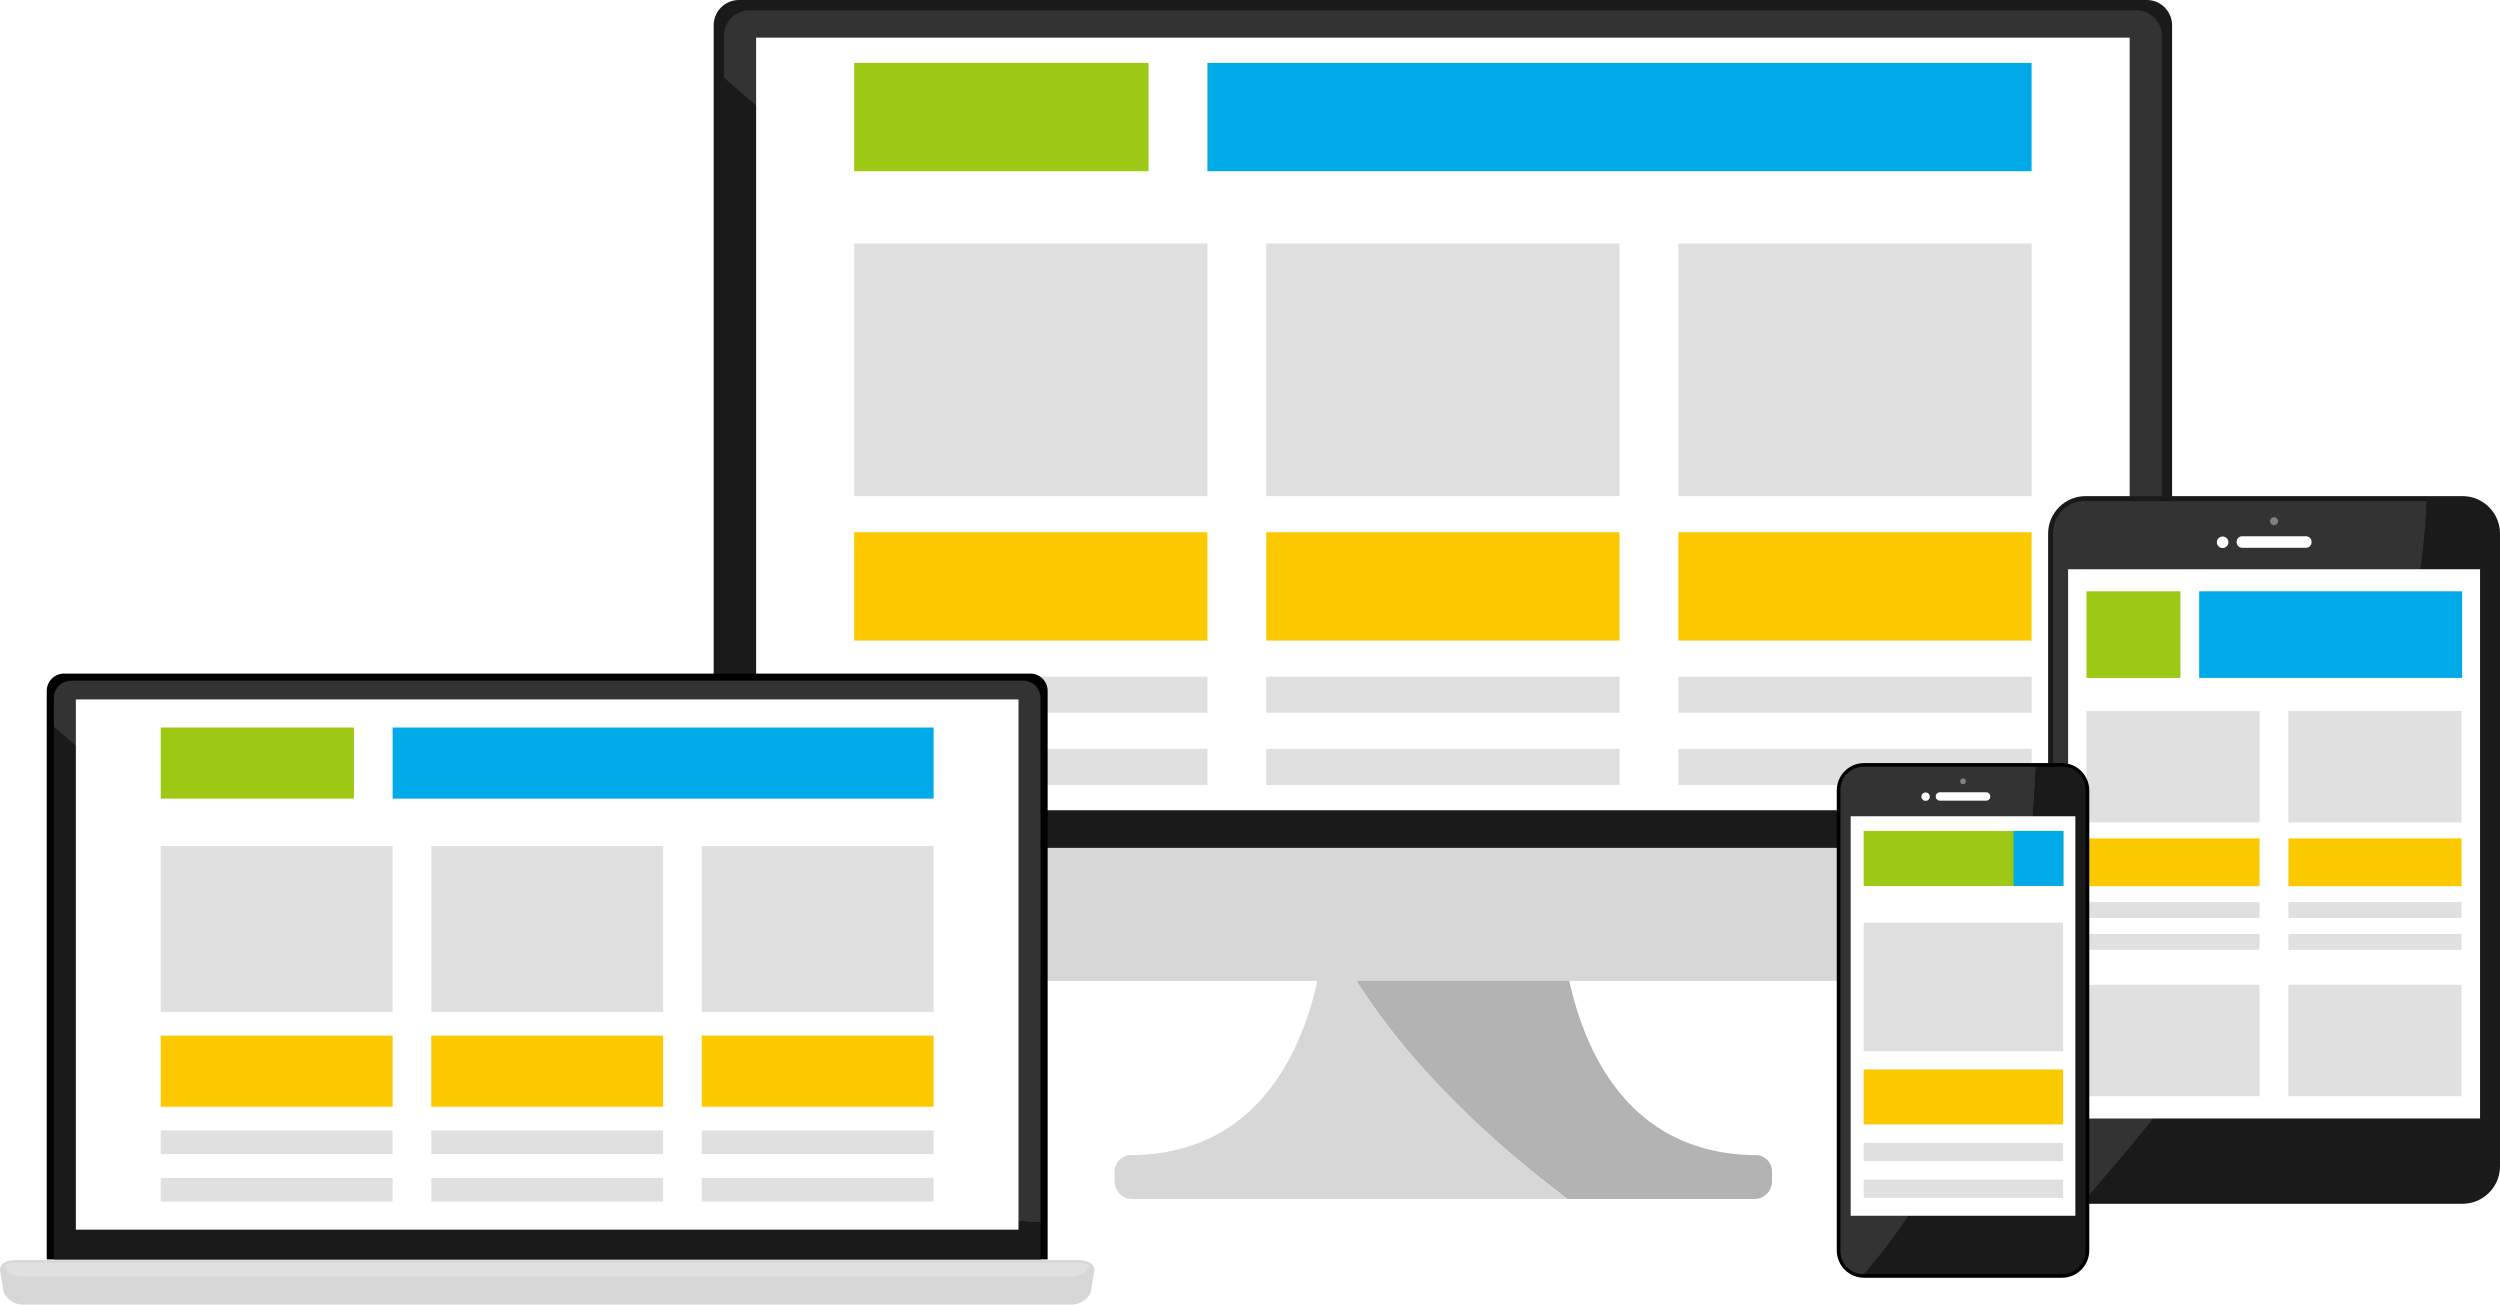 <?xml version="1.0" encoding="UTF-8"?><svg id="b" xmlns="http://www.w3.org/2000/svg" viewBox="0 0 209.015 109.076"><defs><style>.by{fill:#000;}.by,.bz,.ca,.cb,.cc,.cd,.ce,.cf,.cg,.ch,.ci{stroke-width:0px;}.bz{fill:#e0e0e0;}.ca{fill:#9dc814;}.cb{fill:#1a1a1a;}.cc{fill:#b3b3b3;}.cd{fill:gray;}.ce{fill:#00aae8;}.cf{fill:#d7d7d7;}.cg{fill:#fcc800;}.ch{fill:#333;}.ci{fill:#fff;}</style></defs><g id="c"><g id="d"><path class="cc" d="M110.818,77.362c.046-.668.048-1.055.048-1.055h19.609s.076,20.272,16.474,20.272c.719.085,1.246.717,1.2,1.44v.76c0,.808-.656,1.463-1.464,1.464h-15.633c-7.551-5.671-15.723-13.451-20.234-22.881Z"/></g><g id="e"><path class="cf" d="M94.391,96.579c14.132,0,16.142-15.055,16.427-19.217,4.511,9.43,12.683,17.21,20.234,22.881h-36.4c-.809,0-1.464-.655-1.464-1.464v-.76c-.046-.724.483-1.357,1.203-1.44Z"/></g><g id="f"><path class="cb" d="M179.487,0H61.78c-1.167,0-2.113.947-2.113,2.114v68.776h121.934V2.114c0-1.167-.946-2.114-2.114-2.114h0Z"/></g><g id="g"><path class="ch" d="M180.737,2.978c0-1.167-.945-2.113-2.112-2.114H62.645c-1.167,0-2.113.946-2.113,2.113h0v3.533c28.752,25.247,71.681,58.274,120.2,60.366l.005-63.898Z"/></g><g id="h"><path class="cb" d="M180.737,66.876c-48.523-2.092-91.452-35.119-120.2-60.366v64.379h120.2v-4.013Z"/></g><g id="i"><path class="ci" d="M63.217,3.147h114.834v64.594H63.217V3.147Z"/></g><g id="j"><path class="cf" d="M59.667,79.9c0,1.167.946,2.114,2.113,2.114h117.707c1.168,0,2.114-.946,2.114-2.114h0v-9.012H59.667v9.012Z"/></g><g id="k"><path class="ca" d="M71.414,5.258h24.61v9.056h-24.61V5.258Z"/></g><g id="l"><path class="ce" d="M100.946,5.258h68.907v9.056h-68.907V5.258Z"/></g><g id="m"><path class="bz" d="M71.414,20.351h29.532v21.13h-29.532v-21.13Z"/></g><g id="n"><path class="bz" d="M105.868,20.351h29.532v21.13h-29.532v-21.13Z"/></g><g id="o"><path class="bz" d="M140.322,20.351h29.532v21.13h-29.532v-21.13Z"/></g><g id="p"><path class="cg" d="M71.414,44.5h29.532v9.056h-29.532v-9.056Z"/></g><g id="q"><path class="cg" d="M105.868,44.5h29.532v9.056h-29.532v-9.056Z"/></g><g id="r"><path class="cg" d="M140.322,44.5h29.532v9.056h-29.532v-9.056Z"/></g><g id="s"><path class="bz" d="M71.414,56.575h29.532v3.019h-29.532v-3.019Z"/></g><g id="t"><path class="bz" d="M105.868,56.575h29.532v3.019h-29.532v-3.019Z"/></g><g id="u"><path class="bz" d="M140.322,56.575h29.532v3.019h-29.532v-3.019Z"/></g><g id="v"><path class="bz" d="M71.414,62.612h29.532v3.019h-29.532v-3.019Z"/></g><g id="w"><path class="bz" d="M105.868,62.612h29.532v3.019h-29.532v-3.019Z"/></g><g id="x"><path class="bz" d="M140.322,62.612h29.532v3.019h-29.532v-3.019Z"/></g><g id="y"><path class="by" d="M86.137,56.315H5.357c-.801,0-1.45.65-1.45,1.451v47.53h83.682v-47.53c0-.801-.65-1.451-1.451-1.451h-.001Z"/></g><g id="z"><path class="ch" d="M86.995,58.359c0-.801-.649-1.45-1.45-1.45H5.951c-.801,0-1.45.649-1.451,1.45v2.425c19.733,17.326,49.194,39.992,82.495,41.428v-43.853Z"/></g><g id="aa"><path class="cb" d="M86.995,102.212c-33.3-1.436-62.762-24.1-82.495-41.428v44.516h82.495v-3.088Z"/></g><g id="ab"><path class="ci" d="M6.343,58.476h78.809v44.33H6.343v-44.33Z"/></g><g id="ac"><path class="ca" d="M13.439,60.826h16.154v5.944H13.439v-5.944Z"/></g><g id="ad"><path class="ce" d="M32.824,60.826h45.232v5.944h-45.232v-5.944Z"/></g><g id="ae"><path class="bz" d="M13.439,70.733h19.385v13.87H13.439v-13.87Z"/></g><g id="af"><path class="bz" d="M36.055,70.733h19.385v13.87h-19.385v-13.87Z"/></g><g id="ag"><path class="bz" d="M58.671,70.733h19.385v13.87h-19.385v-13.87Z"/></g><g id="ah"><path class="cg" d="M13.439,86.585h19.385v5.944H13.439v-5.944Z"/></g><g id="ai"><path class="cg" d="M36.055,86.585h19.385v5.944h-19.385v-5.944Z"/></g><g id="aj"><path class="cg" d="M58.671,86.585h19.385v5.944h-19.385v-5.944Z"/></g><g id="ak"><path class="bz" d="M13.439,94.511h19.385v1.981H13.439v-1.981Z"/></g><g id="al"><path class="bz" d="M36.055,94.511h19.385v1.981h-19.385v-1.981Z"/></g><g id="am"><path class="bz" d="M58.671,94.511h19.385v1.981h-19.385v-1.981Z"/></g><g id="an"><path class="bz" d="M13.439,98.474h19.385v1.981H13.439v-1.981Z"/></g><g id="ao"><path class="bz" d="M36.055,98.474h19.385v1.981h-19.385v-1.981Z"/></g><g id="ap"><path class="bz" d="M58.671,98.474h19.385v1.981h-19.385v-1.981Z"/></g><g id="aq"><path class="cf" d="M89.445,109.072H2.051c-.726.049-1.411-.341-1.74-.99l-.282-1.711c-.163-.559.368-1.015,1.185-1.015h89.067c.818,0,1.348.456,1.186,1.015l-.282,1.711c-.329.649-1.014,1.038-1.74.99Z"/></g><g id="ar"><path class="bz" d="M89.037,106.734H2.456c-.592.047-1.186-.061-1.723-.313l-.28-.542c-.161-.177.365-.322,1.175-.322h88.24c.81,0,1.335.145,1.174.322l-.279.542c-.538.252-1.133.36-1.726.313Z"/></g><g id="as"><path class="cb" d="M174.375,41.477h31.5c1.734,0,3.14,1.406,3.14,3.14v52.887c0,1.734-1.406,3.14-3.14,3.14h-31.5c-1.734,0-3.14-1.406-3.14-3.14v-52.887c0-1.734,1.406-3.14,3.14-3.14Z"/></g><g id="at"><path class="ch" d="M174.394,100.223c12.251-13.951,27.481-34.782,28.5-58.327h-28.597c-1.459,0-2.642,1.183-2.642,2.642h0v53.043c0,1.459,1.183,2.642,2.642,2.642h.097Z"/></g><g id="au"><path class="cb" d="M208.598,97.581v-53.042c0-1.459-1.182-2.642-2.641-2.643h-3.067c-1.015,23.545-16.245,44.376-28.5,58.327h31.562c1.459.002,2.644-1.179,2.646-2.638v-.004Z"/></g><g id="av"><path class="ci" d="M187.46,44.834h5.336c.256,0,.464.208.464.464v.036c0,.256-.207.464-.463.465,0,0,0,0-.001,0h-5.336c-.256,0-.464-.208-.464-.464,0,0,0,0,0-.001v-.036c0-.256.208-.464.464-.464h0Z"/></g><g id="aw"><path class="ci" d="M185.826,44.855c.267,0,.483.216.483.483s-.216.483-.483.483-.483-.216-.483-.483c0-.267.216-.483.483-.483h0Z"/></g><g id="ax"><path class="cd" d="M190.462,43.575c0-.186-.15-.336-.336-.336s-.336.151-.336.336.15.336.336.336h0c.185,0,.335-.15.335-.335h0Z"/></g><g id="ay"><path class="ci" d="M172.906,47.592h34.441v45.921h-34.441v-45.921Z"/></g><g id="az"><path class="ca" d="M174.442,49.435h7.852v7.243h-7.852v-7.243Z"/></g><g id="ba"><path class="ce" d="M183.864,49.435h21.985v7.243h-21.985v-7.243Z"/></g><g id="bb"><path class="bz" d="M174.442,59.443h14.472v9.32h-14.472v-9.32Z"/></g><g id="bc"><path class="bz" d="M191.327,59.443h14.472v9.32h-14.472v-9.32Z"/></g><g id="bd"><path class="cg" d="M174.442,70.094h14.472v3.994h-14.472v-3.994Z"/></g><g id="be"><path class="cg" d="M191.327,70.094h14.472v3.994h-14.472v-3.994Z"/></g><g id="bf"><path class="bz" d="M174.442,75.42h14.472v1.331h-14.472v-1.331Z"/></g><g id="bg"><path class="bz" d="M191.327,75.42h14.472v1.331h-14.472v-1.331Z"/></g><g id="bh"><path class="bz" d="M174.442,78.083h14.472v1.331h-14.472v-1.331Z"/></g><g id="bi"><path class="bz" d="M191.327,78.083h14.472v1.331h-14.472v-1.331Z"/></g><g id="bj"><path class="bz" d="M174.442,82.333h14.472v9.32h-14.472v-9.32Z"/></g><g id="bk"><path class="bz" d="M191.327,82.333h14.472v9.32h-14.472v-9.32Z"/></g><g id="bl"><path class="by" d="M155.848,63.798h16.544c1.261,0,2.283,1.023,2.283,2.284v38.463c0,1.261-1.023,2.284-2.284,2.284h-16.542c-1.261,0-2.284-1.023-2.284-2.284h0v-38.464c0-1.261,1.022-2.283,2.283-2.283Z"/></g><g id="bm"><path class="ch" d="M155.862,106.523c8.91-10.147,13.618-25.3,14.356-42.42h-14.426c-1.061,0-1.921.859-1.922,1.92v38.577c0,1.062.861,1.922,1.922,1.922h.07Z"/></g><g id="bn"><path class="cb" d="M174.37,104.6v-38.576c0-1.062-.861-1.922-1.922-1.922h-2.23c-.738,17.124-5.446,32.273-14.356,42.42h16.586c1.061,0,1.921-.861,1.922-1.922Z"/></g><g id="bo"><path class="ci" d="M154.728,68.245h18.784v33.4h-18.784v-33.4Z"/></g><g id="bp"><path class="ca" d="M155.813,69.471h16.7v4.6h-16.7v-4.6Z"/></g><g id="bq"><path class="ce" d="M168.341,69.471h4.173v4.6h-4.173v-4.6Z"/></g><g id="br"><path class="bz" d="M155.813,77.141h16.676v10.739h-16.676v-10.739Z"/></g><g id="bs"><path class="cg" d="M155.813,89.414h16.676v4.6h-16.676v-4.6Z"/></g><g id="bt"><path class="bz" d="M155.813,95.55h16.676v1.534h-16.676v-1.534Z"/></g><g id="bu"><path class="bz" d="M155.813,98.618h16.676v1.534h-16.676v-1.534Z"/></g><g id="bv"><path class="ci" d="M162.18,66.239h3.879c.186,0,.337.151.337.337v.027c0,.186-.151.336-.337.336h-3.879c-.186,0-.336-.15-.337-.336v-.027c0-.186.151-.337.337-.337h0Z"/></g><g id="bw"><path class="ci" d="M161.343,66.605c0-.194-.157-.351-.351-.351s-.351.157-.351.351.157.351.351.351h0c.194,0,.35-.157.351-.351Z"/></g><g id="bx"><path class="cd" d="M164.364,65.324c0-.135-.109-.244-.244-.244s-.244.109-.244.244c0,.135.109.244.244.244.135,0,.243-.109.244-.244Z"/></g></g></svg>

